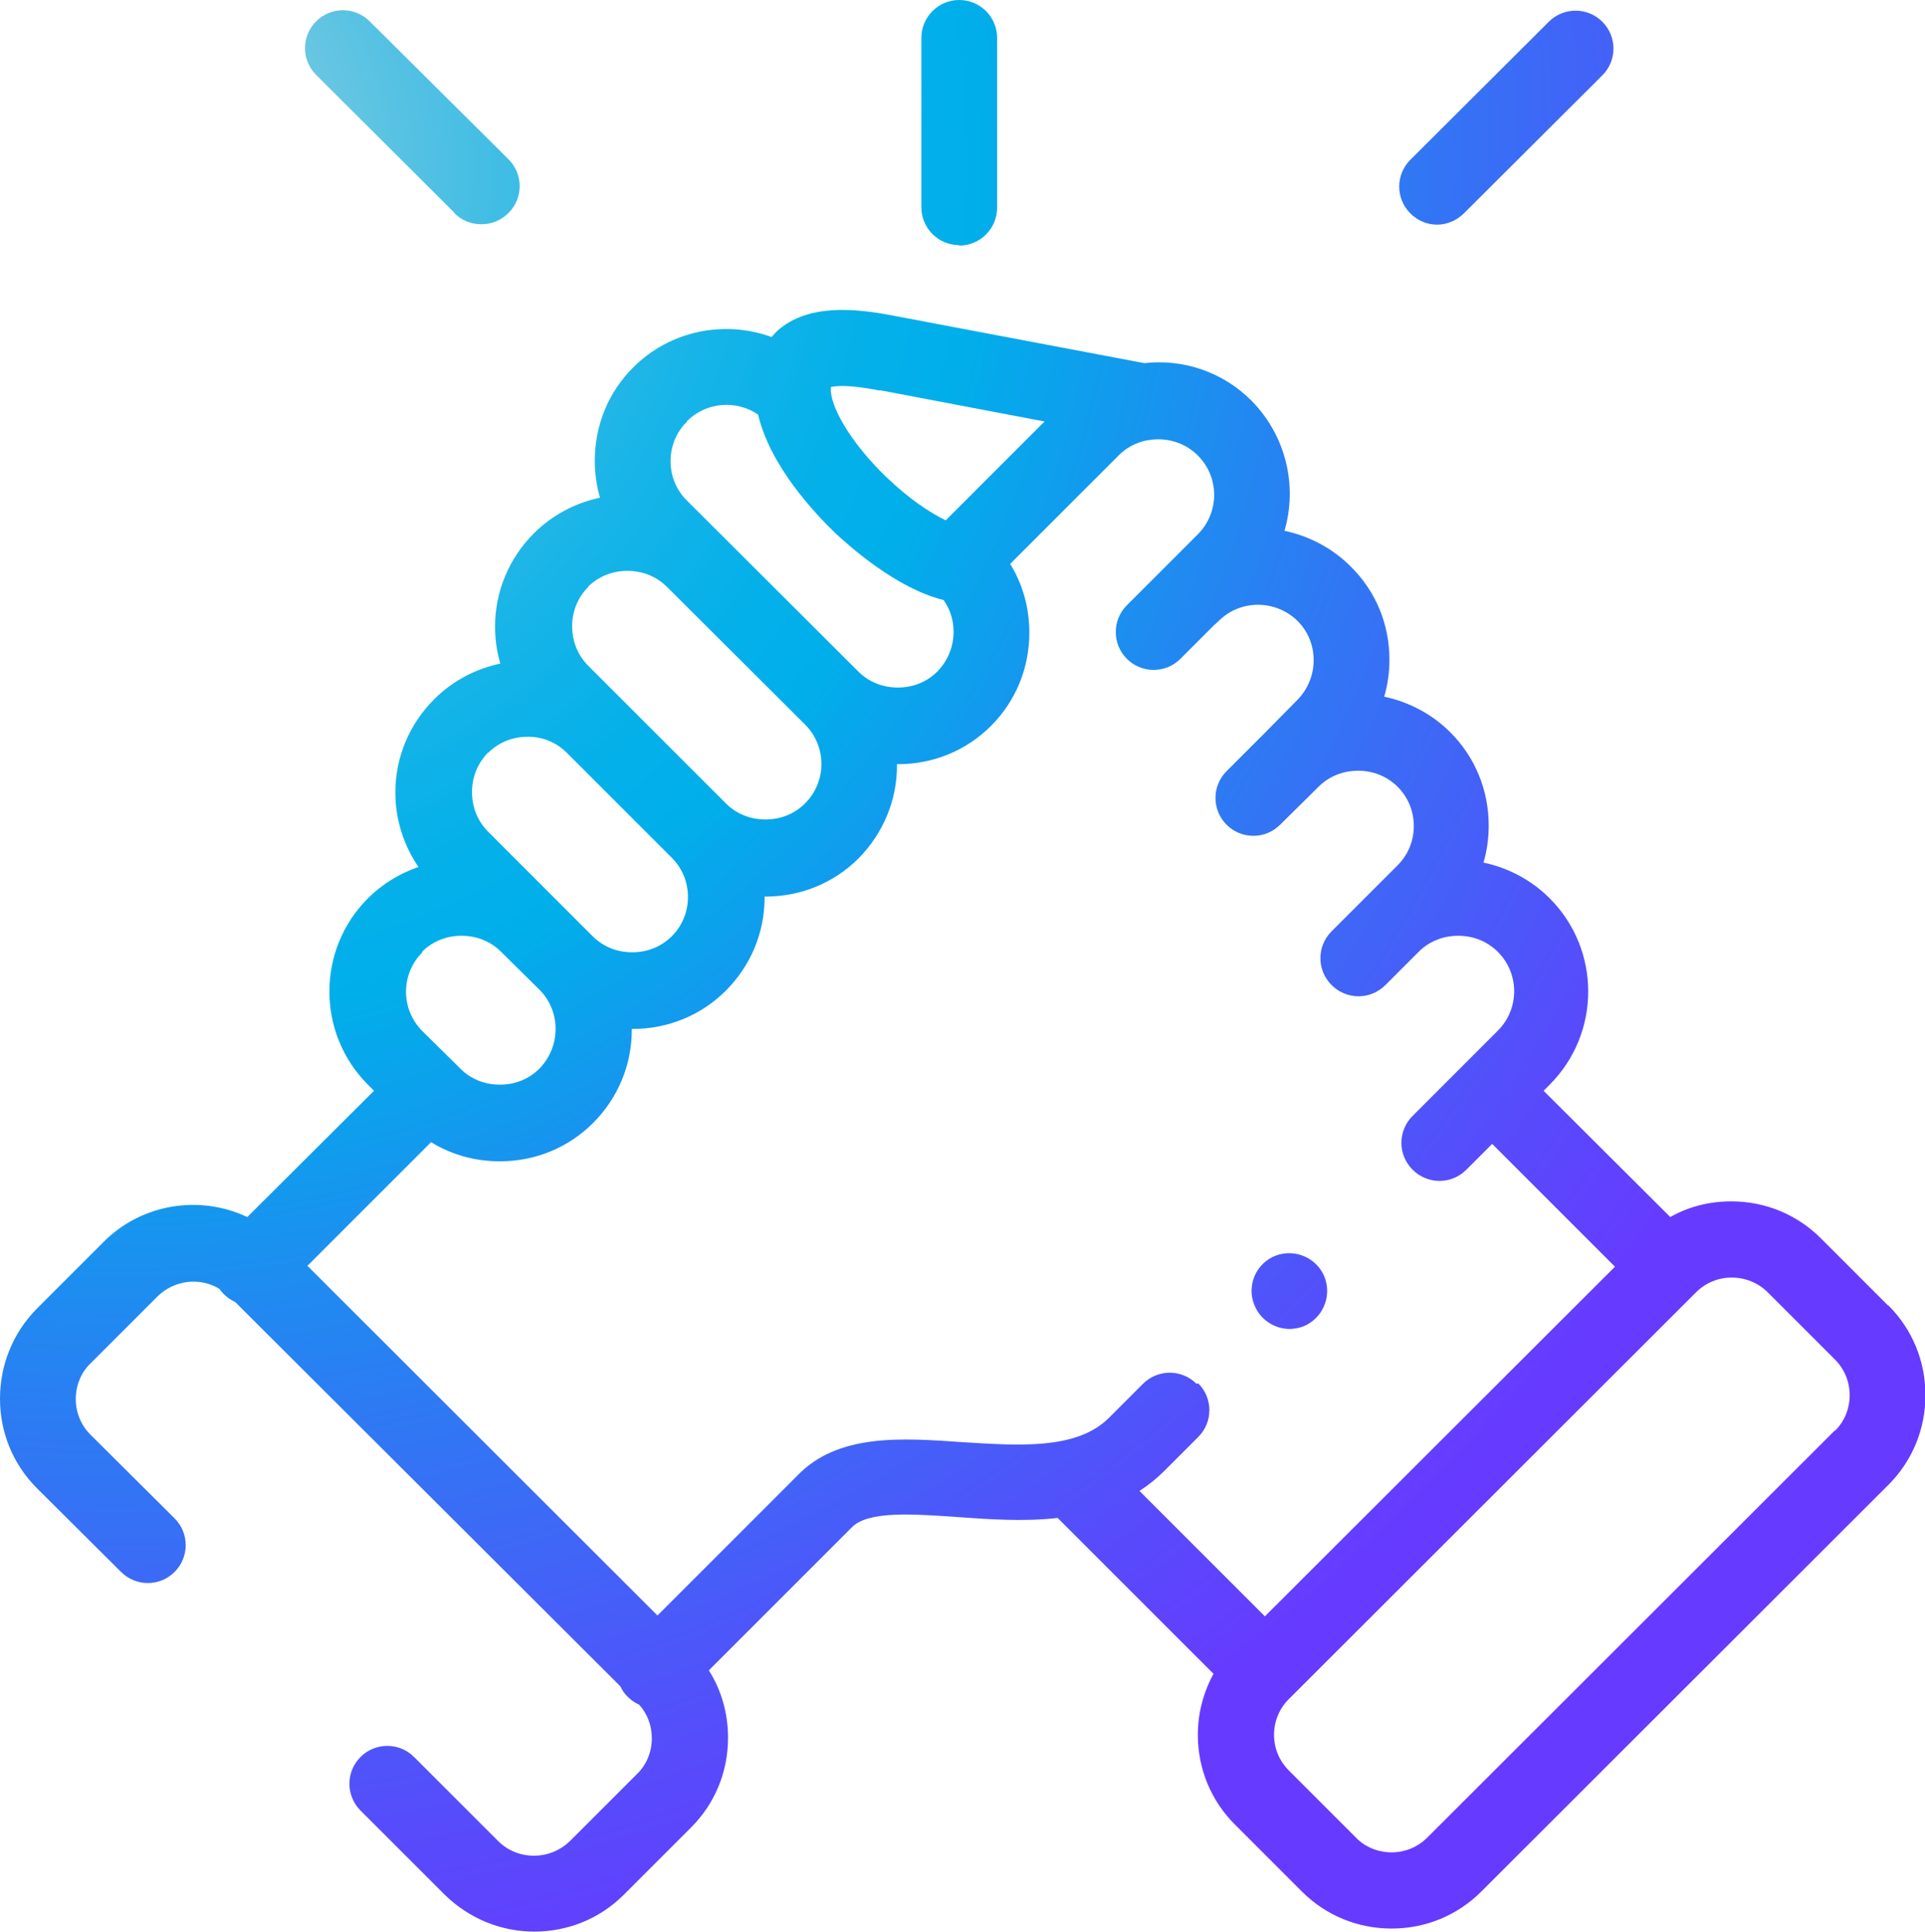 <svg xmlns="http://www.w3.org/2000/svg" xmlns:xlink="http://www.w3.org/1999/xlink" id="uuid-25ee827f-988f-4079-8917-ec2f1a212e14" data-name="Calque 2" viewBox="0 0 44.21 44.37"><defs><style>      .uuid-9a9150fc-4e76-4acb-b590-d5f9739d361c {        fill: url(#uuid-9a2255a0-4cbd-4ee4-b46b-cefd124473a6);      }      .uuid-2e8bf1a3-1c71-4f06-8642-2c083b6e8ac5 {        fill: url(#uuid-43e5b2e3-d920-432a-a4b1-c98b66743611);      }      .uuid-50b0a396-9dc8-48c9-8dc6-4e3be620f7fc {        fill: url(#uuid-70ff6f9c-7e46-405b-8ef4-fe4eba79688f);      }      .uuid-f9d88c4c-cee8-4e92-9c3e-c2c1cd3e885b {        fill: url(#uuid-679a6638-cb6c-40cf-a846-f753fe1fbc67);      }      .uuid-4bf3daa0-a30d-430f-959a-d509052f5d5d {        fill: url(#uuid-ba3f9321-eecb-4c48-a47f-2a7103ee68f3);      }    </style><radialGradient id="uuid-9a2255a0-4cbd-4ee4-b46b-cefd124473a6" data-name="D&#xE9;grad&#xE9; sans nom 3" cx="2.62" cy="3.78" fx="2.62" fy="3.78" r="47.21" gradientUnits="userSpaceOnUse"><stop offset="0" stop-color="#a3d4dd"></stop><stop offset=".05" stop-color="#86cddf"></stop><stop offset=".14" stop-color="#57c2e3"></stop><stop offset=".22" stop-color="#31bae6"></stop><stop offset=".3" stop-color="#16b4e8"></stop><stop offset=".37" stop-color="#05b0e9"></stop><stop offset=".42" stop-color="#00afea"></stop><stop offset=".61" stop-color="#2c7cf3"></stop><stop offset=".82" stop-color="#564cfb"></stop><stop offset=".92" stop-color="#673aff"></stop></radialGradient><radialGradient id="uuid-70ff6f9c-7e46-405b-8ef4-fe4eba79688f" data-name="D&#xE9;grad&#xE9; sans nom 3" cx="2.62" fx="2.62" r="47.21" xlink:href="#uuid-9a2255a0-4cbd-4ee4-b46b-cefd124473a6"></radialGradient><radialGradient id="uuid-43e5b2e3-d920-432a-a4b1-c98b66743611" data-name="D&#xE9;grad&#xE9; sans nom 3" cx="2.62" fx="2.62" r="47.21" xlink:href="#uuid-9a2255a0-4cbd-4ee4-b46b-cefd124473a6"></radialGradient><radialGradient id="uuid-679a6638-cb6c-40cf-a846-f753fe1fbc67" data-name="D&#xE9;grad&#xE9; sans nom 3" cx="2.62" cy="3.78" fx="2.62" fy="3.78" r="47.21" xlink:href="#uuid-9a2255a0-4cbd-4ee4-b46b-cefd124473a6"></radialGradient><radialGradient id="uuid-ba3f9321-eecb-4c48-a47f-2a7103ee68f3" data-name="D&#xE9;grad&#xE9; sans nom 3" cx="2.62" cy="3.78" fx="2.62" fy="3.78" r="47.21" xlink:href="#uuid-9a2255a0-4cbd-4ee4-b46b-cefd124473a6"></radialGradient></defs><g id="uuid-27a51e58-6f78-46b5-8d25-19c6c4942c5e" data-name="LOGO"><g><path class="uuid-9a9150fc-4e76-4acb-b590-d5f9739d361c" d="M22.03,5.64c.48,0,.87-.39.87-.87V.87c0-.48-.39-.87-.87-.87s-.87.39-.87.87v3.89c0,.48.39.87.87.87h0Z"></path><path class="uuid-50b0a396-9dc8-48c9-8dc6-4e3be620f7fc" d="M43.36,29.98l-1.54-1.54c-.55-.55-1.28-.85-2.06-.85-.5,0-.98.12-1.4.36l-2.91-2.9.14-.14c1.18-1.18,1.18-3.1,0-4.28-.42-.42-.95-.7-1.52-.82.08-.27.12-.56.12-.85,0-.81-.31-1.57-.88-2.14-.42-.42-.95-.7-1.52-.82.08-.27.12-.56.12-.85,0-.81-.31-1.57-.89-2.14-.43-.43-.96-.7-1.52-.82.3-1.03.04-2.18-.76-2.99-.67-.67-1.58-.96-2.46-.86l-5.76-1.09c-.88-.17-1.97-.28-2.67.35-.04.04-.09.09-.13.14-1.07-.39-2.32-.16-3.18.7-.57.57-.88,1.33-.88,2.14,0,.29.04.58.12.85-.57.12-1.1.4-1.52.82-.57.57-.89,1.33-.89,2.14,0,.29.04.58.12.85-.57.12-1.1.4-1.52.82-.57.57-.89,1.33-.89,2.14,0,.62.19,1.21.53,1.71-.43.15-.83.39-1.16.72-1.18,1.18-1.18,3.1,0,4.28l.14.14-2.91,2.9c-1.08-.51-2.41-.32-3.3.57l-1.54,1.54C.3,30.61,0,31.34,0,32.12c0,.78.3,1.51.85,2.06l1.93,1.92c.34.34.89.34,1.23,0,.34-.34.34-.89,0-1.23l-1.93-1.92c-.22-.22-.34-.51-.34-.82s.12-.61.34-.82l1.54-1.54c.39-.38.98-.44,1.42-.17.03.05.07.09.11.13.07.07.16.13.25.17l8.85,8.83c.04.09.1.18.18.25.07.07.16.13.25.17.19.21.29.48.29.77,0,.31-.12.61-.34.82l-1.54,1.54c-.46.45-1.2.45-1.65,0l-1.93-1.93c-.34-.34-.89-.34-1.23,0s-.34.89,0,1.23l1.93,1.93c.57.56,1.31.85,2.06.85s1.49-.28,2.06-.85l1.54-1.54c.55-.55.85-1.28.85-2.06,0-.56-.15-1.09-.44-1.55l3.27-3.27s0,0,.01-.01c.37-.39,1.42-.31,2.43-.24.72.05,1.52.11,2.3.02l3.58,3.58c-.23.42-.36.9-.36,1.4,0,.78.3,1.51.85,2.06l1.54,1.54c.55.55,1.28.85,2.06.85s1.51-.3,2.06-.85l9.35-9.34c.55-.55.85-1.28.85-2.06,0-.78-.3-1.51-.85-2.06h0ZM20.2,8.96l3.79.72-2.27,2.27c-.35-.17-.83-.48-1.36-.99-.72-.69-1.24-1.49-1.28-1.98,0,0,0,0,0,0,0,0,0,0,0,0,0-.04,0-.06,0-.09.11-.03.42-.06,1.13.08h0ZM15.78,9.67c.44-.44,1.13-.49,1.63-.15.28,1.19,1.3,2.26,1.75,2.7.34.32,1.42,1.29,2.51,1.56.15.21.23.46.23.73,0,.34-.13.66-.37.91-.24.24-.56.37-.91.37s-.67-.13-.91-.37h0s0,0,0,0l-3.94-3.93c-.24-.24-.37-.56-.37-.9,0-.34.13-.66.37-.9h0ZM13.5,13.48c.24-.24.56-.37.91-.37s.67.13.91.37l3.17,3.16c.5.5.5,1.31,0,1.81-.24.24-.56.37-.91.37s-.67-.13-.91-.37h0s-2.4-2.4-2.4-2.4c0,0,0,0-.01-.01l-.75-.75c-.24-.24-.37-.56-.37-.91,0-.34.13-.66.37-.9h0ZM11.21,17.29c.24-.24.56-.37.91-.37s.66.13.9.37l2.41,2.41c.24.24.37.56.37.9s-.13.66-.37.9c-.24.24-.56.37-.91.37s-.67-.13-.91-.37l-.87-.87s0,0,0,0l-1.53-1.53c-.24-.24-.37-.56-.37-.91s.13-.66.37-.91h0ZM9.69,21.86c.24-.24.56-.37.91-.37s.67.13.91.37l.88.87c.24.24.37.56.37.9s-.13.66-.37.91c-.24.24-.56.37-.91.37s-.67-.13-.91-.37l-.11-.11s0,0,0,0c0,0,0,0,0,0l-.76-.75c-.5-.5-.5-1.31,0-1.81h0ZM27.48,31.78c-.34-.34-.89-.34-1.23,0l-.78.78c-.74.74-2.07.64-3.37.56-1.4-.1-2.86-.2-3.79.77l-3.21,3.21-8.04-8.03,2.84-2.84c.47.29,1.01.44,1.58.44.81,0,1.57-.31,2.14-.88.57-.57.89-1.33.89-2.14,0,0,0-.01,0-.02,0,0,.02,0,.02,0,.81,0,1.57-.31,2.14-.88.57-.57.89-1.33.89-2.14,0,0,0-.01,0-.02,0,0,.02,0,.02,0,.81,0,1.57-.31,2.14-.88.59-.6.89-1.38.88-2.16,0,0,.02,0,.02,0,.81,0,1.57-.31,2.14-.88.57-.57.88-1.33.88-2.14,0-.57-.15-1.11-.44-1.58l2.49-2.49c.19-.19.41-.3.66-.35.03,0,.05,0,.08-.01.39-.05.79.07,1.08.36.5.5.5,1.31,0,1.81l-.76.76s0,0,0,0l-.87.87c-.34.34-.34.89,0,1.23.34.34.89.34,1.23,0l.76-.76s0,0,0,0l.12-.11c.5-.5,1.31-.49,1.81,0,.24.24.37.56.37.9s-.13.66-.37.91l-.76.77s0,0,0,0l-.87.87c-.34.34-.34.89,0,1.23.34.34.89.34,1.23,0l.88-.87c.24-.24.56-.37.91-.37s.67.13.91.37c.24.24.37.56.37.9s-.13.66-.37.9l-1.52,1.52c-.34.34-.34.89,0,1.23.17.17.39.26.62.26s.45-.09.62-.26l.75-.75s0,0,.01-.01c.24-.24.56-.37.91-.37s.67.13.91.37c.5.5.5,1.31,0,1.81l-.76.76s0,0,0,0,0,0,0,0l-1.2,1.2c-.34.34-.34.89,0,1.23.17.17.39.26.62.26s.45-.09.62-.26l.59-.59,2.82,2.82-8.04,8.03-2.88-2.88c.2-.13.39-.28.57-.46l.78-.78c.34-.34.34-.89,0-1.23h0ZM42.13,32.86l-9.35,9.34c-.22.22-.51.34-.82.34s-.61-.12-.82-.34l-1.54-1.54c-.22-.22-.34-.51-.34-.82s.12-.6.34-.82l9.35-9.34c.22-.22.51-.34.82-.34s.61.12.83.34l1.54,1.54c.22.22.34.51.34.82,0,.31-.12.61-.34.82Z"></path><path class="uuid-2e8bf1a3-1c71-4f06-8642-2c083b6e8ac5" d="M10.44,4.9c.17.17.39.25.62.25s.45-.09.62-.26c.34-.34.34-.89,0-1.23L8.49.49c-.34-.34-.89-.34-1.23,0-.34.34-.34.89,0,1.23l3.18,3.17Z"></path><path class="uuid-f9d88c4c-cee8-4e92-9c3e-c2c1cd3e885b" d="M33,5.16c.22,0,.45-.09.62-.26l3.18-3.17c.34-.34.34-.89,0-1.23-.34-.34-.89-.34-1.23,0l-3.18,3.17c-.34.34-.34.89,0,1.23.17.17.39.26.62.26Z"></path><path class="uuid-4bf3daa0-a30d-430f-959a-d509052f5d5d" d="M29.61,30.52c.13,0,.27-.03.39-.09.43-.22.6-.74.39-1.17-.22-.43-.74-.6-1.17-.39h0c-.43.22-.6.74-.38,1.17.15.3.46.48.78.48h0Z"></path></g></g></svg>